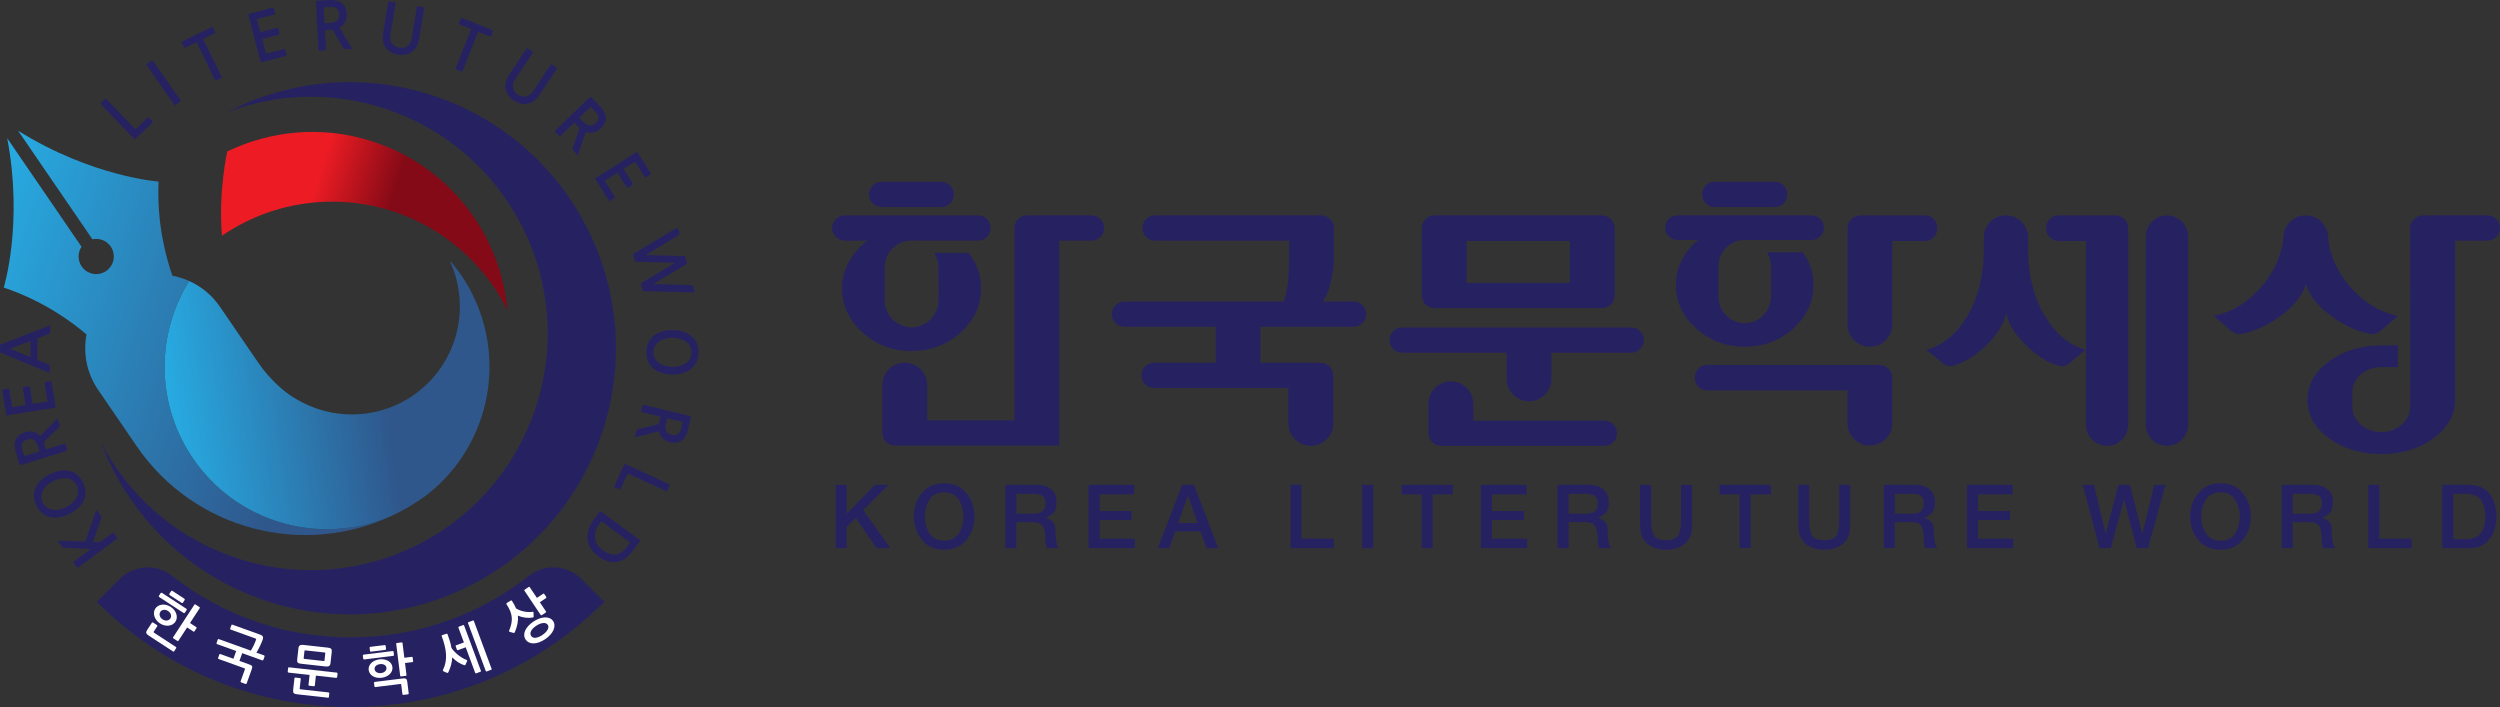 <?xml version="1.0" encoding="utf-8"?>
<!-- Generator: Adobe Illustrator 16.0.0, SVG Export Plug-In . SVG Version: 6.00 Build 0)  -->
<!DOCTYPE svg PUBLIC "-//W3C//DTD SVG 1.1//EN" "http://www.w3.org/Graphics/SVG/1.1/DTD/svg11.dtd">
<svg version="1.1" id="Layer_1" xmlns="http://www.w3.org/2000/svg" xmlns:xlink="http://www.w3.org/1999/xlink" x="0px" y="0px"
	 width="341.441px" height="96.555px" viewBox="0 0 341.441 96.555" enable-background="new 0 0 341.441 96.555"
	 xml:space="preserve">
<rect x="0" y="0" width="341.441" height="96.555" fill="#333333" stroke="none"/>
<g>
	<g>
		<g>
			<path fill="#262262" d="M80.946,32.729C72.754,14.411,51.26,6.2,32.938,14.394c-0.636,0.284-1.259,0.586-1.868,0.903
				c15.881-6.004,33.887,1.345,40.911,17.047C79.27,48.64,71.966,67.76,55.668,75.048C39.964,82.07,21.649,75.543,13.811,60.48
				c0.245,0.646,0.504,1.284,0.791,1.923c8.194,18.32,29.691,26.527,48.009,18.336C80.932,72.544,89.142,51.051,80.946,32.729z"/>
			
				<linearGradient id="SVGID_1_" gradientUnits="userSpaceOnUse" x1="-404.779" y1="-75.82" x2="-393.964" y2="-75.82" gradientTransform="matrix(0.954 0.3 -0.3 0.954 406.107 220.093)">
				<stop  offset="0" style="stop-color:#ED1C24"/>
				<stop  offset="1" style="stop-color:#830A16"/>
			</linearGradient>
			<path fill="url(#SVGID_1_)" d="M69.285,42.297c0.004,0.009,0.01,0.018,0.014,0.026c-0.97-10.416-8.032-19.741-18.64-23.075
				c-6.752-2.123-13.707-1.408-19.621,1.438c0,0-1.237,5.512-0.721,11.504c3.799-2.586,8.297-4.248,13.212-4.584
				c11.082-0.757,21.045,5.345,25.747,14.676c0.001-0.013,0.004-0.024,0.005-0.036C69.284,42.262,69.283,42.28,69.285,42.297z"/>
			<linearGradient id="SVGID_2_" gradientUnits="userSpaceOnUse" x1="41.981" y1="-9.147" x2="56.358" y2="17.931">
				<stop  offset="0" style="stop-color:#27AAE1"/>
				<stop  offset="1" style="stop-color:#2F578C"/>
			</linearGradient>
			<path fill="url(#SVGID_2_)" d="M69.282,42.246c-0.001,0.012-0.004,0.023-0.005,0.036c0.002,0.005,0.006,0.01,0.009,0.016
				C69.283,42.28,69.284,42.262,69.282,42.246z"/>
			
				<linearGradient id="SVGID_3_" gradientUnits="userSpaceOnUse" x1="-403.147" y1="-68.662" x2="-392.917" y2="-68.662" gradientTransform="matrix(0.954 0.3 -0.3 0.954 406.107 220.093)">
				<stop  offset="0" style="stop-color:#ED1C24"/>
				<stop  offset="1" style="stop-color:#830A16"/>
			</linearGradient>
			<path fill="url(#SVGID_3_)" d="M69.282,42.246c-0.001,0.012-0.004,0.023-0.005,0.036c0.002,0.005,0.006,0.01,0.009,0.016
				C69.283,42.28,69.284,42.262,69.282,42.246z"/>
		</g>
		<path fill="none" d="M39.148,54.513c-0.021-0.016-0.044-0.028-0.066-0.045C39.104,54.484,39.126,54.499,39.148,54.513z"/>
		<g>
			
				<linearGradient id="SVGID_4_" gradientUnits="userSpaceOnUse" x1="155.164" y1="119.824" x2="199.849" y2="141.174" gradientTransform="matrix(0.993 -0.119 0.119 0.993 -172.663 -63.189)">
				<stop  offset="0" style="stop-color:#27AAE1"/>
				<stop  offset="1" style="stop-color:#2F578C"/>
			</linearGradient>
			<path fill="url(#SVGID_4_)" d="M26.06,62.167c-4.834-7.449-4.625-16.715-0.232-23.791c-0.733-0.327-1.497-0.576-2.282-0.722
				c-0.865-2.456-2.152-7.144-1.886-12.856c0,0-9.106-0.646-19.184-6.94l10.149,14.825c0.925-0.204,1.928,0.155,2.497,0.988
				c0.75,1.097,0.47,2.592-0.626,3.343c-1.096,0.75-2.593,0.471-3.341-0.626c-0.572-0.833-0.545-1.896-0.019-2.687L0.986,18.877
				C3.21,30.55,0.514,39.274,0.514,39.274c5.422,1.819,9.328,4.709,11.302,6.406c-0.479,2.541,0.012,5.265,1.584,7.563l5.266,7.69
				c7.883,11.515,22.869,15.267,35.07,9.405C43.925,74.747,32.097,71.47,26.06,62.167z"/>
			
				<linearGradient id="SVGID_5_" gradientUnits="userSpaceOnUse" x1="551.382" y1="486.491" x2="577.8" y2="499.113" gradientTransform="matrix(0.898 -0.441 0.441 0.898 -686.873 -123.143)">
				<stop  offset="0" style="stop-color:#27AAE1"/>
				<stop  offset="1" style="stop-color:#2F578C"/>
			</linearGradient>
			<path fill="url(#SVGID_5_)" d="M50.503,71.439c1.076-0.336,2.141-0.758,3.184-1.27c0.607-0.298,1.191-0.624,1.758-0.969
				c-0.341,0.195-0.677,0.381-1.004,0.552C53.153,70.424,51.837,70.985,50.503,71.439z"/>
			
				<linearGradient id="SVGID_6_" gradientUnits="userSpaceOnUse" x1="661.468" y1="621.299" x2="687.887" y2="633.922" gradientTransform="matrix(0.839 -0.544 0.544 0.839 -869.372 -104.111)">
				<stop  offset="0" style="stop-color:#27AAE1"/>
				<stop  offset="1" style="stop-color:#2F578C"/>
			</linearGradient>
			<path fill="url(#SVGID_6_)" d="M63.278,38.013c-0.504-0.775-1.052-1.504-1.632-2.195c-0.063-0.042-0.12-0.09-0.183-0.131
				c2.378,5.181,1.628,11.499-2.421,16.014c-4.736,5.28-12.415,6.344-18.326,2.945c-0.022-0.013-0.046-0.023-0.068-0.036
				c-0.033-0.019-0.065-0.041-0.099-0.061c-0.692-0.389-1.347-0.836-1.948-1.346c-0.175-0.148-0.352-0.295-0.518-0.453
				c-1.028-0.939-1.977-1.995-2.797-3.194l-5.238-7.652l-0.025-0.037c-1.088-1.589-2.556-2.758-4.195-3.49
				c-4.393,7.076-4.602,16.342,0.232,23.791c6.037,9.303,17.865,12.579,27.676,8.172c1.27-0.61,2.51-1.324,3.708-2.145
				c0.304-0.208,0.616-0.433,0.932-0.666C67.313,60.52,69.579,47.723,63.278,38.013z"/>
		</g>
		<path fill="#262262" d="M47.873,96.555c-13.093,0-25.402-5.099-34.66-14.356l3.104-3.104c1.924-1.924,5.004-2.175,7.14-0.489
			c6.935,5.472,15.447,8.44,24.416,8.44s17.481-2.969,24.416-8.44c2.136-1.686,5.216-1.435,7.14,0.489l3.104,3.104
			C73.275,91.457,60.966,96.555,47.873,96.555z"/>
		<g>
			<path fill="#262262" d="M13.806,70.467c0.081,0.109,0.082,0.143,0.045,0.26l-1.16,3.289l0.952,0.039l1.74-1.286
				c0.058-0.043,0.108-0.036,0.151,0.022l0.479,0.647c0.043,0.059,0.036,0.109-0.023,0.153l-5.314,3.928
				c-0.059,0.044-0.109,0.036-0.152-0.021l-0.479-0.648c-0.043-0.059-0.036-0.109,0.022-0.152l2.315-1.711L8.7,74.816
				c-0.078,0.002-0.126-0.019-0.153-0.055l-0.587-0.794c-0.081-0.109-0.059-0.126,0.064-0.126l3.619,0.127l1.481-4.224
				c0.034-0.093,0.079-0.093,0.138-0.013L13.806,70.467z"/>
			<path fill="#262262" d="M9.398,64.298c0.858,0.173,1.5,0.722,1.929,1.569c0.959,1.896-0.093,3.444-1.813,4.314
				c-1.688,0.854-3.599,0.765-4.542-1.101c-0.923-1.825,0.125-3.48,1.809-4.302C7.73,64.31,8.596,64.136,9.398,64.298z
				 M5.836,68.644c0.632,1.252,2.097,1.16,3.204,0.602c1.106-0.56,2.056-1.689,1.423-2.941c-0.633-1.252-2.102-1.147-3.208-0.588
				C6.181,66.259,5.198,67.384,5.836,68.644z"/>
			<path fill="#262262" d="M8.15,58.028c0.04,0.131,0.04,0.158-0.02,0.244l-2.151,2.116l0.305,0.987l2.535-0.786
				c0.078-0.023,0.124,0,0.147,0.078l0.239,0.77c0.021,0.07-0.003,0.115-0.08,0.14L2.818,63.53c-0.061,0.02-0.117-0.012-0.136-0.071
				L2.141,61.71c-0.397-1.28-0.041-2.272,1.275-2.68c0.839-0.261,1.548-0.054,2.052,0.502l2.304-2.297
				c0.064-0.068,0.119-0.047,0.153,0.065L8.15,58.028z M3.317,62.294l2.067-0.641l-0.22-0.71c-0.235-0.761-0.688-1.151-1.45-0.916
				c-0.658,0.204-0.886,0.692-0.704,1.279L3.317,62.294z"/>
			<path fill="#262262" d="M7.57,55.424c0.039,0.242,0.04,0.251-0.219,0.292l-6.252,0.986c-0.242,0.038-0.243,0.028-0.278-0.194
				l-0.5-3.175c-0.021-0.135,0.015-0.141,0.122-0.157l0.663-0.104c0.116-0.019,0.156,0.003,0.173,0.11l0.382,2.424l1.824-0.288
				L3.12,53.01c-0.014-0.089,0.023-0.141,0.122-0.156l0.671-0.105c0.098-0.016,0.159,0.02,0.173,0.109l0.364,2.308l2.04-0.321
				l-0.399-2.531c-0.012-0.08,0.034-0.134,0.132-0.149l0.671-0.105c0.098-0.016,0.15,0.021,0.163,0.103L7.57,55.424z"/>
			<path fill="#262262" d="M6.857,45.413c-0.001,0.082-0.01,0.109-0.093,0.145l-1.637,0.636l-0.03,2.953l1.624,0.668
				c0.082,0.028,0.09,0.056,0.09,0.138l-0.009,0.833c-0.001,0.108-0.046,0.145-0.128,0.107L0.098,48.18
				C-0.001,48.143-0.001,48.152,0,48.035l0.008-0.843c0.001-0.108,0.001-0.108,0.102-0.144l6.629-2.579
				c0.082-0.025,0.127,0.011,0.126,0.11L6.857,45.413z M4.15,48.764l0.022-2.2l-2.8,1.067L4.15,48.764z"/>
			<path fill="#262262" d="M18.486,18.991c-0.046,0.044-0.11,0.042-0.154-0.003l-4.57-4.774c-0.044-0.046-0.042-0.109,0.003-0.153
				l0.588-0.563c0.046-0.044,0.109-0.043,0.154,0.004l3.988,4.165l1.694-1.622c0.053-0.049,0.104-0.049,0.16,0.011l0.5,0.522
				c0.043,0.046,0.042,0.11-0.003,0.154L18.486,18.991z"/>
			<path fill="#262262" d="M24.639,13.857l-0.674,0.473c-0.067,0.048-0.118,0.039-0.164-0.028L20.019,8.9
				c-0.047-0.065-0.038-0.116,0.029-0.163l0.675-0.473c0.067-0.047,0.118-0.038,0.164,0.029l3.781,5.4
				C24.714,13.76,24.705,13.811,24.639,13.857z"/>
			<path fill="#262262" d="M27.763,5.317l2.522,5.186c0.032,0.064,0.015,0.113-0.05,0.145L29.51,11
				c-0.064,0.031-0.113,0.015-0.145-0.051l-2.522-5.186l-1.579,0.769c-0.058,0.028-0.118,0.007-0.149-0.059l-0.317-0.651
				c-0.027-0.056-0.006-0.117,0.05-0.145l4.087-1.988c0.057-0.027,0.117-0.007,0.145,0.051l0.317,0.65
				c0.035,0.074,0.019,0.122-0.047,0.154L27.763,5.317z"/>
			<path fill="#262262" d="M35.863,8.47c-0.237,0.063-0.246,0.065-0.312-0.189L33.95,2.158c-0.062-0.237-0.053-0.239,0.166-0.296
				l3.109-0.813c0.131-0.035,0.141,0,0.168,0.105l0.17,0.648c0.029,0.113,0.013,0.155-0.093,0.183l-2.374,0.621l0.467,1.787
				l2.26-0.592c0.087-0.022,0.143,0.01,0.168,0.106l0.171,0.656c0.025,0.097-0.004,0.161-0.092,0.184l-2.26,0.592l0.522,1.997
				l2.479-0.648c0.078-0.021,0.136,0.021,0.161,0.117l0.172,0.656c0.025,0.097-0.007,0.151-0.086,0.173L35.863,8.47z"/>
			<path fill="#262262" d="M47.168,6.734c-0.135,0.007-0.163-0.001-0.23-0.079L45.414,4.05l-1.032,0.054l0.14,2.65
				c0.004,0.082-0.03,0.12-0.112,0.124l-0.805,0.043c-0.073,0.003-0.11-0.031-0.115-0.112l-0.346-6.594
				c-0.003-0.063,0.04-0.11,0.103-0.113l1.826-0.097c1.339-0.07,2.213,0.519,2.286,1.894c0.046,0.877-0.329,1.514-0.99,1.865
				l1.662,2.797c0.05,0.079,0.016,0.126-0.102,0.133L47.168,6.734z M44.219,1.003l0.114,2.161l0.742-0.039
				c0.795-0.042,1.285-0.386,1.243-1.181c-0.036-0.688-0.452-1.028-1.067-0.996L44.219,1.003z"/>
			<path fill="#262262" d="M56.061,7.221c-0.495,0.275-1.068,0.355-1.702,0.25c-0.616-0.102-1.124-0.36-1.522-0.784
				c-0.522-0.555-0.659-1.283-0.511-2.177l0.697-4.206c0.01-0.063,0.067-0.126,0.13-0.115l0.795,0.132
				c0.062,0.01,0.098,0.071,0.087,0.134l-0.699,4.224c-0.154,0.929,0.228,1.671,1.183,1.829c0.973,0.161,1.56-0.393,1.718-1.349
				l0.7-4.224c0.01-0.063,0.064-0.109,0.126-0.099l0.794,0.132c0.063,0.011,0.095,0.089,0.085,0.151l-0.696,4.206
				C57.1,6.209,56.708,6.861,56.061,7.221z"/>
			<path fill="#262262" d="M65.304,4.35l-2.122,5.361c-0.026,0.067-0.073,0.088-0.141,0.061l-0.749-0.297
				c-0.067-0.026-0.088-0.073-0.062-0.141l2.123-5.36l-1.633-0.646c-0.059-0.024-0.084-0.082-0.058-0.149l0.267-0.674
				c0.022-0.059,0.081-0.084,0.141-0.061l4.225,1.673c0.059,0.023,0.084,0.081,0.061,0.141L67.09,4.93
				C67.06,5.006,67.013,5.027,66.946,5L65.304,4.35z"/>
			<path fill="#262262" d="M71.831,14.205c-0.564,0.048-1.12-0.114-1.654-0.472c-0.52-0.346-0.877-0.79-1.065-1.34
				c-0.249-0.72-0.073-1.44,0.428-2.194l2.364-3.548c0.035-0.053,0.112-0.088,0.166-0.053l0.67,0.447
				c0.053,0.034,0.06,0.104,0.025,0.157l-2.374,3.563c-0.522,0.783-0.479,1.617,0.327,2.153c0.821,0.548,1.584,0.284,2.121-0.522
				l2.374-3.563c0.035-0.052,0.103-0.072,0.155-0.037l0.67,0.447c0.052,0.034,0.05,0.119,0.015,0.172l-2.363,3.549
				C73.194,13.709,72.569,14.142,71.831,14.205z"/>
			<path fill="#262262" d="M78.278,20.564c-0.095-0.098-0.106-0.123-0.092-0.226l0.973-2.855l-0.715-0.744l-1.913,1.838
				c-0.059,0.056-0.11,0.055-0.166-0.004l-0.559-0.581c-0.05-0.052-0.049-0.104,0.01-0.159l4.759-4.572
				c0.046-0.044,0.11-0.043,0.154,0.003l1.267,1.319c0.928,0.966,1.054,2.013,0.062,2.965c-0.633,0.608-1.36,0.74-2.059,0.471
				l-1.028,3.085c-0.028,0.089-0.086,0.094-0.167,0.01L78.278,20.564z M80.684,14.587l-1.561,1.499l0.514,0.535
				c0.552,0.575,1.132,0.721,1.706,0.17c0.497-0.478,0.481-1.016,0.055-1.46L80.684,14.587z"/>
			<path fill="#262262" d="M81.38,24.59c-0.13-0.207-0.135-0.215,0.087-0.354l5.355-3.375c0.207-0.131,0.212-0.122,0.332,0.069
				l1.714,2.72c0.073,0.115,0.042,0.134-0.05,0.192L88.252,24.2c-0.1,0.063-0.145,0.059-0.203-0.033l-1.309-2.076l-1.563,0.985
				l1.246,1.976c0.048,0.077,0.034,0.14-0.05,0.192l-0.575,0.362c-0.084,0.053-0.155,0.044-0.203-0.033l-1.246-1.977l-1.748,1.101
				l1.367,2.169c0.043,0.068,0.022,0.136-0.063,0.189l-0.574,0.361c-0.085,0.054-0.147,0.039-0.19-0.029L81.38,24.59z"/>
			<path fill="#262262" d="M87.754,39.652l-0.218-0.833c-0.025-0.096-0.029-0.114,0.06-0.165l4.595-2.755l-5.356-0.153
				c-0.103-0.001-0.105-0.01-0.133-0.114l-0.218-0.832c-0.025-0.098-0.03-0.114,0.059-0.166l5.902-3.52
				c0.072-0.047,0.119-0.05,0.158,0.099l0.19,0.728c0.02,0.08,0.018,0.108-0.054,0.154l-4.55,2.745l5.302,0.128
				c0.085,0.007,0.104,0.039,0.125,0.117l0.216,0.824c0.02,0.078,0.021,0.115-0.051,0.162l-4.561,2.711l5.312,0.163
				c0.086,0.006,0.101,0.029,0.122,0.108l0.19,0.728c0.039,0.148-0.003,0.169-0.089,0.163l-6.869-0.178
				C87.784,39.765,87.78,39.748,87.754,39.652z"/>
			<path fill="#262262" d="M89.274,50.369c-0.683-0.552-1-1.334-0.989-2.285c0.024-2.128,1.674-3.017,3.603-2.994
				c1.893,0.021,3.549,0.981,3.526,3.074c-0.024,2.047-1.72,3.034-3.594,2.985C90.76,51.127,89.912,50.883,89.274,50.369z
				 M94.444,48.153c0.016-1.404-1.327-1.999-2.568-2.013c-1.241-0.015-2.606,0.55-2.621,1.954c-0.016,1.404,1.336,1.99,2.577,2.004
				C93.036,50.113,94.429,49.566,94.444,48.153z"/>
			<path fill="#262262" d="M86.905,58.833c0.032-0.132,0.047-0.156,0.142-0.199l2.932-0.72l0.242-1.004l-2.581-0.621
				c-0.08-0.02-0.106-0.063-0.088-0.143l0.189-0.784c0.018-0.07,0.061-0.097,0.141-0.077l6.421,1.546
				c0.061,0.015,0.095,0.069,0.08,0.131l-0.428,1.779c-0.314,1.304-1.128,1.975-2.467,1.651c-0.854-0.206-1.357-0.745-1.507-1.48
				l-3.155,0.796c-0.09,0.025-0.125-0.021-0.098-0.135L86.905,58.833z M93.241,57.637l-2.105-0.507l-0.174,0.722
				c-0.186,0.775,0.003,1.343,0.778,1.529c0.669,0.161,1.115-0.141,1.259-0.74L93.241,57.637z"/>
			<path fill="#262262" d="M85.266,63.431c0.026-0.058,0.086-0.079,0.144-0.053l6.008,2.762c0.058,0.026,0.08,0.087,0.053,0.145
				l-0.34,0.741c-0.026,0.057-0.087,0.079-0.144,0.053l-5.243-2.41l-0.98,2.131c-0.031,0.065-0.078,0.084-0.152,0.049l-0.659-0.303
				c-0.058-0.026-0.08-0.086-0.053-0.145L85.266,63.431z"/>
			<path fill="#262262" d="M80.208,73.465c-0.04-0.829,0.385-1.833,0.977-2.634l0.656-0.889c0.124-0.167,0.15-0.157,0.296-0.051
				l5.135,3.791c0.182,0.134,0.185,0.146,0.05,0.329l-0.915,1.238c-0.699,0.946-1.49,1.454-2.36,1.521
				c-0.767,0.063-1.503-0.175-2.376-0.82C80.766,75.284,80.244,74.392,80.208,73.465z M83.962,75.742
				c0.617-0.028,1.172-0.384,1.683-1.076l0.42-0.567l-3.941-2.909l-0.241,0.328c-0.415,0.56-0.66,1.167-0.626,1.776
				c0.004,0.68,0.339,1.309,1.06,1.841C82.899,75.565,83.443,75.775,83.962,75.742z"/>
		</g>
		<g>
			<g>
				<path fill="#FFFFFF" d="M23.633,88.973l-3.335-2.178c-0.378-0.247-0.408-0.438-0.193-0.766l0.639-0.979
					c0.029-0.044,0.112-0.062,0.157-0.033l0.537,0.351c0.057,0.036,0.068,0.116,0.04,0.16l-0.47,0.721
					c-0.054,0.082-0.034,0.121,0.048,0.175l2.975,1.941c0.044,0.028,0.07,0.1,0.041,0.145l-0.293,0.447
					C23.744,89.009,23.677,89,23.633,88.973z M23.318,82.887c0.764,0.498,1.051,1.396,0.643,2.021
					c-0.412,0.631-1.344,0.735-2.121,0.229c-0.751-0.49-1.038-1.391-0.626-2.021C21.623,82.491,22.561,82.391,23.318,82.887z
					 M25.085,83.724l-3.347-2.185c-0.05-0.033-0.067-0.117-0.03-0.173l0.243-0.373c0.029-0.044,0.118-0.057,0.169-0.024l3.341,2.181
					c0.05,0.033,0.066,0.106,0.033,0.156l-0.247,0.379C25.209,83.743,25.136,83.757,25.085,83.724z M22.951,83.449
					c-0.397-0.261-0.853-0.196-1.055,0.112c-0.209,0.322-0.088,0.771,0.31,1.03c0.404,0.264,0.857,0.19,1.068-0.132
					C23.475,84.15,23.356,83.712,22.951,83.449z M24.811,82.338l-1.648-1.075c-0.032-0.021-0.07-0.1-0.033-0.158l0.244-0.372
					c0.045-0.068,0.128-0.06,0.161-0.039l1.648,1.076c0.057,0.037,0.074,0.121,0.037,0.178l-0.234,0.359
					C24.951,82.358,24.881,82.384,24.811,82.338z M26.407,86.253l-0.852-0.557l-1.188,1.818c-0.037,0.058-0.08,0.065-0.136,0.028
					l-0.563-0.366c-0.057-0.037-0.065-0.079-0.028-0.136l2.911-4.458c0.036-0.058,0.079-0.066,0.135-0.029l0.562,0.367
					c0.057,0.037,0.066,0.078,0.028,0.136l-1.327,2.033l0.853,0.557c0.05,0.033,0.07,0.1,0.041,0.144l-0.293,0.448
					C26.522,86.284,26.458,86.287,26.407,86.253z"/>
				<path fill="#FFFFFF" d="M35.876,87.364c-0.156,0.433-0.488,1.179-0.853,1.771l1.044,0.375c0.05,0.018,0.084,0.103,0.066,0.152
					l-0.166,0.462c-0.018,0.049-0.095,0.086-0.145,0.068l-2.742-0.986l-0.38,1.059l1.385,0.498c0.392,0.141,0.436,0.261,0.285,0.681
					l-0.687,1.91c-0.018,0.05-0.085,0.081-0.135,0.063l-0.618-0.222c-0.057-0.021-0.089-0.089-0.071-0.139l0.587-1.633
					c0.033-0.093,0.013-0.124-0.095-0.162l-3.495-1.257c-0.049-0.017-0.094-0.073-0.075-0.123l0.18-0.505
					c0.021-0.057,0.088-0.064,0.138-0.047l1.783,0.642l0.38-1.059l-2.628-0.944c-0.058-0.021-0.08-0.093-0.061-0.143l0.165-0.462
					c0.028-0.078,0.077-0.101,0.141-0.077l4.39,1.578c0.252-0.432,0.491-0.899,0.695-1.468c0.049-0.135-0.011-0.172-0.145-0.22
					l-3.31-1.189c-0.05-0.019-0.091-0.082-0.074-0.132l0.176-0.489c0.021-0.057,0.087-0.065,0.137-0.048l3.836,1.379
					C35.891,86.807,36.001,87.016,35.876,87.364z"/>
				<path fill="#FFFFFF" d="M45.923,92.583l-2.776-0.309l-0.151,1.357c-0.007,0.068-0.049,0.102-0.116,0.094l-0.653-0.071
					c-0.068-0.009-0.101-0.05-0.093-0.117l0.15-1.358l-2.896-0.32c-0.06-0.008-0.098-0.079-0.092-0.133l0.054-0.487
					c0.007-0.06,0.057-0.107,0.118-0.101l6.535,0.725c0.052,0.006,0.106,0.072,0.1,0.124l-0.054,0.488
					C46.043,92.527,45.976,92.588,45.923,92.583z M44.795,95.291l-4.247-0.471c-0.45-0.05-0.553-0.213-0.51-0.603l0.176-1.584
					c0.005-0.053,0.063-0.099,0.116-0.094l0.646,0.071c0.06,0.007,0.107,0.065,0.101,0.118l-0.143,1.283
					c-0.01,0.098,0.024,0.124,0.122,0.135l3.819,0.423c0.052,0.007,0.108,0.05,0.103,0.104l-0.06,0.54
					C44.911,95.273,44.855,95.297,44.795,95.291z M44.501,91.027l-3.391-0.375c-0.458-0.051-0.563-0.199-0.52-0.589l0.168-1.516
					c0.042-0.384,0.253-0.512,0.637-0.469l3.391,0.376c0.458,0.05,0.563,0.198,0.519,0.596l-0.167,1.516
					C45.094,90.949,44.884,91.069,44.501,91.027z M44.427,89.227c0.009-0.083-0.012-0.101-0.094-0.11l-2.634-0.291
					c-0.089-0.011-0.105-0.005-0.115,0.078l-0.108,0.976c-0.01,0.09,0.005,0.1,0.095,0.109l2.633,0.292
					c0.09,0.01,0.106,0.003,0.116-0.086L44.427,89.227z"/>
				<path fill="#FFFFFF" d="M53.71,89.575l-3.968,0.491c-0.061,0.008-0.127-0.044-0.135-0.104l-0.052-0.419
					c-0.006-0.053,0.053-0.128,0.112-0.136l3.96-0.49c0.061-0.008,0.12,0.045,0.127,0.105l0.053,0.427
					C53.815,89.509,53.77,89.568,53.71,89.575z M51.815,90.052c0.906-0.112,1.688,0.315,1.779,1.049
					c0.092,0.741-0.562,1.354-1.475,1.468c-0.891,0.111-1.674-0.324-1.767-1.065C50.263,90.77,50.917,90.165,51.815,90.052z
					 M52.613,88.76l-1.954,0.242c-0.038,0.005-0.117-0.023-0.127-0.105l-0.053-0.427c-0.008-0.067,0.061-0.121,0.099-0.126
					l1.954-0.242c0.067-0.009,0.134,0.044,0.142,0.104l0.051,0.412C52.732,88.677,52.696,88.75,52.613,88.76z M55.722,94.829
					l-0.636,0.078c-0.061,0.009-0.119-0.037-0.125-0.091l-0.16-1.287c-0.013-0.112-0.061-0.121-0.158-0.109l-3.384,0.419
					c-0.053,0.008-0.11-0.024-0.117-0.076l-0.063-0.517c-0.008-0.061,0.04-0.104,0.092-0.11l3.885-0.482
					c0.382-0.047,0.52,0.081,0.567,0.463l0.198,1.595C55.828,94.762,55.782,94.821,55.722,94.829z M51.896,90.705
					c-0.472,0.059-0.778,0.347-0.734,0.699c0.044,0.352,0.421,0.578,0.886,0.521c0.472-0.058,0.775-0.369,0.731-0.722
					C52.735,90.851,52.375,90.644,51.896,90.705z M56.324,90.428l-1.01,0.125l0.202,1.633c0.008,0.067-0.018,0.108-0.085,0.116
					l-0.666,0.083c-0.068,0.009-0.102-0.025-0.112-0.1l-0.541-4.356c-0.008-0.068,0.019-0.102,0.086-0.11l0.666-0.082
					c0.067-0.009,0.101,0.018,0.109,0.085l0.25,2.015l1.011-0.126c0.06-0.009,0.117,0.023,0.123,0.075l0.066,0.532
					C56.431,90.37,56.383,90.421,56.324,90.428z"/>
				<path fill="#FFFFFF" d="M61.242,91.798c-0.049,0.106-0.12,0.133-0.226,0.085l-0.434-0.193c-0.095-0.038-0.121-0.109-0.072-0.216
					c0.657-1.329,0.484-2.795-0.179-4.586c-0.026-0.07-0.011-0.115,0.052-0.14l0.596-0.196c0.049-0.018,0.124,0.011,0.146,0.067
					c0.262,0.707,0.444,1.308,0.535,1.878c0.487,0.728,1.432,1.408,2.043,1.624c0.094,0.038,0.122,0.092,0.089,0.177L63.59,90.75
					c-0.035,0.103-0.106,0.127-0.21,0.087c-0.491-0.132-1.177-0.57-1.618-1.066C61.736,90.481,61.558,91.11,61.242,91.798z
					 M65.624,91.743l-0.58,0.216c-0.07,0.025-0.119,0.004-0.143-0.06l-1.296-3.495l-1.061,0.393
					c-0.05,0.019-0.114-0.005-0.136-0.062l-0.178-0.48c-0.018-0.051,0.019-0.104,0.068-0.122l1.061-0.394l-0.75-2.023
					c-0.023-0.064,0.001-0.105,0.071-0.131l0.581-0.216c0.063-0.024,0.102-0.006,0.125,0.058l2.293,6.183
					C65.703,91.673,65.687,91.719,65.624,91.743z M67.085,91.475l-0.615,0.228c-0.063,0.023-0.103,0.006-0.125-0.059L63.917,85.1
					c-0.023-0.063,0.001-0.104,0.065-0.128l0.608-0.226c0.063-0.023,0.103-0.006,0.126,0.058l2.427,6.545
					C67.167,91.413,67.15,91.452,67.085,91.475z"/>
				<path fill="#FFFFFF" d="M70.327,86.315c-0.061,0.141-0.131,0.143-0.22,0.12l-0.454-0.123c-0.145-0.039-0.147-0.11-0.105-0.211
					c0.516-1.264,0.532-2.229-0.367-3.57c-0.038-0.057-0.021-0.14,0.023-0.169l0.568-0.345c0.057-0.037,0.103-0.024,0.145,0.039
					c0.248,0.371,0.43,0.711,0.557,1.034c0.683,0.451,1.682,0.572,2.257,0.469c0.09-0.016,0.136,0.026,0.139,0.125l0.011,0.492
					c0.009,0.094-0.035,0.15-0.135,0.164c-0.659,0.114-1.39,0.013-2.017-0.257C70.805,84.804,70.653,85.515,70.327,86.315z
					 M75.543,84.827c0.475,0.708,0.004,1.741-1.081,2.469c-1.134,0.76-2.197,0.764-2.674,0.049
					c-0.471-0.702-0.069-1.689,1.065-2.451C73.939,84.167,75.064,84.112,75.543,84.827z M74.582,81.683l-0.853,0.571l0.84,1.254
					c0.03,0.044,0.021,0.113-0.022,0.143l-0.559,0.374c-0.043,0.028-0.11,0.011-0.145-0.04l-2.218-3.311
					c-0.038-0.057-0.029-0.098,0.027-0.136l0.558-0.373c0.057-0.038,0.099-0.03,0.136,0.026l0.983,1.467l0.853-0.571
					c0.044-0.029,0.109-0.027,0.138,0.017l0.295,0.438C74.644,81.586,74.625,81.654,74.582,81.683z M74.816,85.341
					c-0.277-0.413-0.966-0.288-1.58,0.124c-0.67,0.449-0.971,0.977-0.689,1.396c0.264,0.396,0.882,0.3,1.534-0.138
					C74.695,86.312,75.081,85.736,74.816,85.341z"/>
			</g>
		</g>
	</g>
	<g>
		<path fill="#262262" d="M114.126,66.214h1.516v3.941l3.857-3.941h1.868l-3.457,3.457l3.7,5.203h-1.892l-2.838-4.136l-1.237,1.224
			v2.912h-1.516V66.214z"/>
		<path fill="#262262" d="M128.949,66.008c1.302,0,2.318,0.446,3.05,1.34s1.098,1.959,1.098,3.196s-0.366,2.303-1.098,3.195
			c-0.732,0.894-1.749,1.34-3.05,1.34c-1.294,0-2.309-0.446-3.045-1.34c-0.735-0.893-1.103-1.958-1.103-3.195
			s0.368-2.303,1.103-3.196C126.64,66.455,127.655,66.008,128.949,66.008z M128.949,67.245c-0.93,0-1.601,0.342-2.014,1.025
			c-0.412,0.684-0.618,1.441-0.618,2.274c0,0.832,0.206,1.591,0.618,2.273c0.413,0.684,1.083,1.025,2.014,1.025
			c0.93,0,1.601-0.342,2.014-1.025c0.412-0.683,0.618-1.441,0.618-2.273c0-0.833-0.206-1.591-0.618-2.274
			C130.55,67.586,129.878,67.245,128.949,67.245z"/>
		<path fill="#262262" d="M137.305,66.214h4.137c0.945,0,1.659,0.206,2.141,0.618c0.48,0.412,0.721,0.987,0.721,1.723
			c0,0.833-0.204,1.393-0.612,1.68c-0.409,0.287-0.682,0.455-0.819,0.504v0.023c0.259,0.032,0.538,0.175,0.837,0.425
			c0.299,0.251,0.449,0.72,0.449,1.406c0,0.503,0.038,0.963,0.115,1.383c0.077,0.421,0.196,0.72,0.357,0.898h-1.625
			c-0.114-0.187-0.181-0.393-0.201-0.619c-0.02-0.226-0.03-0.444-0.03-0.655c0-0.792-0.113-1.372-0.34-1.74
			s-0.687-0.552-1.382-0.552h-2.232v3.566h-1.516V66.214z M138.821,70.156h2.487c0.477,0,0.843-0.117,1.098-0.353
			c0.254-0.233,0.382-0.577,0.382-1.029c0-0.551-0.152-0.908-0.455-1.074c-0.303-0.165-0.653-0.249-1.049-0.249h-2.462V70.156z"/>
		<path fill="#262262" d="M148.67,66.214h6.234v1.31h-4.719v2.269h4.367v1.236h-4.367v2.535h4.804v1.311h-6.319V66.214z"/>
		<path fill="#262262" d="M161.454,66.214h1.613l3.335,8.66h-1.625l-0.812-2.293h-3.457l-0.813,2.293h-1.564L161.454,66.214z
			 M160.92,71.429h2.644l-1.298-3.723h-0.012h-0.024L160.92,71.429z"/>
		<path fill="#262262" d="M176.251,66.214h1.516v7.35h4.403v1.311h-5.919V66.214z"/>
		<path fill="#262262" d="M323.451,66.214h1.516v7.35h4.403v1.311h-5.919V66.214z"/>
		<path fill="#262262" d="M186.04,66.214h1.517v8.66h-1.517V66.214z"/>
		<path fill="#262262" d="M191.414,66.214h7.011v1.31h-2.754v7.351h-1.516v-7.351h-2.741V66.214z"/>
		<path fill="#262262" d="M202.256,66.214h6.234v1.31h-4.719v2.269h4.367v1.236h-4.367v2.535h4.804v1.311h-6.319V66.214z"/>
		<path fill="#262262" d="M212.724,66.214h4.136c0.946,0,1.66,0.206,2.141,0.618c0.481,0.412,0.722,0.987,0.722,1.723
			c0,0.833-0.204,1.393-0.611,1.68c-0.41,0.287-0.682,0.455-0.82,0.504v0.023c0.259,0.032,0.539,0.175,0.838,0.425
			c0.299,0.251,0.448,0.72,0.448,1.406c0,0.503,0.039,0.963,0.115,1.383c0.077,0.421,0.196,0.72,0.358,0.898h-1.626
			c-0.113-0.187-0.18-0.393-0.2-0.619c-0.021-0.226-0.029-0.444-0.029-0.655c0-0.792-0.113-1.372-0.341-1.74
			c-0.226-0.368-0.687-0.552-1.382-0.552h-2.232v3.566h-1.516V66.214z M214.24,70.156h2.486c0.478,0,0.843-0.117,1.099-0.353
			c0.254-0.233,0.382-0.577,0.382-1.029c0-0.551-0.152-0.908-0.455-1.074c-0.303-0.165-0.653-0.249-1.049-0.249h-2.463V70.156z"/>
		<path fill="#262262" d="M223.992,66.214h1.518v5.046c0,0.582,0.094,1.146,0.285,1.691c0.189,0.546,0.773,0.819,1.752,0.819
			c0.986,0,1.572-0.273,1.759-0.819c0.186-0.546,0.279-1.109,0.279-1.691v-5.046h1.516v5.543c0,1.107-0.325,1.938-0.977,2.492
			c-0.65,0.554-1.511,0.83-2.577,0.83c-1.067,0-1.928-0.276-2.578-0.83s-0.977-1.385-0.977-2.492V66.214z"/>
		<path fill="#262262" d="M234.847,66.214h7.011v1.31h-2.754v7.351h-1.516v-7.351h-2.741V66.214z"/>
		<path fill="#262262" d="M245.593,66.214h1.517v5.046c0,0.582,0.094,1.146,0.285,1.691c0.189,0.546,0.773,0.819,1.752,0.819
			c0.986,0,1.572-0.273,1.759-0.819c0.186-0.546,0.279-1.109,0.279-1.691v-5.046h1.516v5.543c0,1.107-0.325,1.938-0.977,2.492
			c-0.65,0.554-1.51,0.83-2.577,0.83s-1.927-0.276-2.578-0.83c-0.65-0.554-0.976-1.385-0.976-2.492V66.214z"/>
		<path fill="#262262" d="M257.274,66.214h4.136c0.947,0,1.66,0.206,2.141,0.618c0.481,0.412,0.723,0.987,0.723,1.723
			c0,0.833-0.205,1.393-0.613,1.68c-0.409,0.287-0.682,0.455-0.819,0.504v0.023c0.259,0.032,0.539,0.175,0.838,0.425
			c0.299,0.251,0.448,0.72,0.448,1.406c0,0.503,0.039,0.963,0.115,1.383c0.077,0.421,0.196,0.72,0.358,0.898h-1.626
			c-0.113-0.187-0.18-0.393-0.2-0.619c-0.021-0.226-0.029-0.444-0.029-0.655c0-0.792-0.114-1.372-0.341-1.74
			c-0.226-0.368-0.687-0.552-1.382-0.552h-2.232v3.566h-1.516V66.214z M258.79,70.156h2.486c0.478,0,0.843-0.117,1.099-0.353
			c0.254-0.233,0.382-0.577,0.382-1.029c0-0.551-0.152-0.908-0.455-1.074c-0.304-0.165-0.653-0.249-1.05-0.249h-2.462V70.156z"/>
		<path fill="#262262" d="M268.639,66.214h6.234v1.31h-4.719v2.269h4.367v1.236h-4.367v2.535h4.804v1.311h-6.319V66.214z"/>
		<path fill="#262262" d="M284.456,66.214h1.54l1.564,6.622h0.024l1.746-6.622h1.553l1.698,6.622h0.024l1.613-6.622h1.54
			l-2.389,8.66h-1.542l-1.733-6.622h-0.024l-1.771,6.622h-1.564L284.456,66.214z"/>
		<path fill="#262262" d="M303.267,66.008c1.302,0,2.318,0.446,3.051,1.34c0.731,0.894,1.097,1.959,1.097,3.196
			s-0.365,2.303-1.097,3.195c-0.732,0.894-1.749,1.34-3.051,1.34c-1.294,0-2.309-0.446-3.045-1.34
			c-0.735-0.893-1.104-1.958-1.104-3.195s0.368-2.303,1.104-3.196C300.958,66.455,301.973,66.008,303.267,66.008z M303.267,67.245
			c-0.93,0-1.602,0.342-2.014,1.025s-0.619,1.441-0.619,2.274c0,0.832,0.207,1.591,0.619,2.273c0.412,0.684,1.084,1.025,2.014,1.025
			s1.601-0.342,2.014-1.025c0.412-0.683,0.618-1.441,0.618-2.273c0-0.833-0.206-1.591-0.618-2.274
			C304.868,67.586,304.197,67.245,303.267,67.245z"/>
		<path fill="#262262" d="M311.625,66.214h4.137c0.945,0,1.659,0.206,2.141,0.618c0.48,0.412,0.722,0.987,0.722,1.723
			c0,0.833-0.205,1.393-0.612,1.68c-0.409,0.287-0.682,0.455-0.819,0.504v0.023c0.258,0.032,0.538,0.175,0.837,0.425
			c0.299,0.251,0.448,0.72,0.448,1.406c0,0.503,0.039,0.963,0.115,1.383c0.078,0.421,0.196,0.72,0.358,0.898h-1.626
			c-0.113-0.187-0.18-0.393-0.2-0.619c-0.021-0.226-0.029-0.444-0.029-0.655c0-0.792-0.113-1.372-0.341-1.74
			c-0.226-0.368-0.687-0.552-1.382-0.552h-2.232v3.566h-1.516V66.214z M313.14,70.156h2.487c0.477,0,0.843-0.117,1.098-0.353
			c0.254-0.233,0.382-0.577,0.382-1.029c0-0.551-0.152-0.908-0.455-1.074c-0.303-0.165-0.652-0.249-1.049-0.249h-2.463V70.156z"/>
		<path fill="#262262" d="M333.548,66.214h3.59c1.335,0,2.305,0.423,2.912,1.267c0.605,0.846,0.909,1.867,0.909,3.063
			c0,1.197-0.304,2.218-0.909,3.063c-0.607,0.845-1.577,1.268-2.912,1.268h-3.59V66.214z M335.064,73.637h1.492
			c1.188,0,1.967-0.3,2.335-0.897c0.368-0.599,0.552-1.33,0.552-2.195c0-0.866-0.184-1.598-0.552-2.196
			c-0.368-0.598-1.146-0.897-2.335-0.897h-1.492V73.637z"/>
	</g>
	<g>
		<path fill="#262262" d="M138.537,31.159v26.239h-11.901V52.6c0-1.692-1.371-3.063-3.063-3.063h-0.004
			c-1.692,0-3.064,1.371-3.064,3.063v6.523c0,0.953,0.773,1.727,1.727,1.727h22.438V32.865h4.407c0.953,0,1.726-0.772,1.726-1.726
			l0,0c0-0.953-0.773-1.726-1.726-1.726h-8.794C139.317,29.414,138.537,30.195,138.537,31.159z"/>
		<path fill="#262262" d="M131.201,45.424c1.862-1.68,2.793-3.701,2.793-6.063c0-1.302-0.311-2.521-0.931-3.656
			c-0.229-0.419-0.498-0.804-0.787-1.171h-4.706c0.375,0.575,0.598,1.258,0.598,1.992v2.657c0.001,0.061,0.012,0.116,0.012,0.178
			c0,0.061-0.01,0.116-0.012,0.177v1.48c0,1.774-1.275,3.263-2.953,3.6c-0.231,0.067-0.469,0.104-0.715,0.104
			c-0.235,0-0.464-0.034-0.688-0.101c-1.694-0.323-2.987-1.816-2.987-3.603v-1.614c0-0.016-0.003-0.028-0.003-0.043
			c0-0.016,0.003-0.028,0.003-0.044v-2.791c0-2.003,1.626-3.641,3.623-3.667v-0.005h0.044c0.001,0,0.002,0,0.004,0
			c0,0,0.001,0,0.002,0c0.001,0,0.001,0,0.002,0c0.001,0,0.002,0,0.003,0l9.082,0.009c0.953,0.001,1.726-0.771,1.726-1.725l0,0
			c0-0.952-0.772-1.725-1.725-1.725h-6.042h-6.133h-6.042c-0.953,0-1.725,0.772-1.725,1.725v0.002c0,0.952,0.772,1.725,1.725,1.725
			h3.09c-1.029,0.757-1.861,1.703-2.498,2.839c-0.613,1.093-0.946,2.346-0.954,3.599c-0.016,2.388,0.922,4.428,2.815,6.122
			c1.877,1.681,4.104,2.521,6.677,2.521C127.104,47.946,129.338,47.105,131.201,45.424z"/>
		<path fill="#262262" d="M181.756,38.543c0.288-1.212,0.432-2.332,0.432-3.361v-4.023c0-0.964-0.781-1.745-1.745-1.745h-22.692
			c-0.954,0-1.726,0.772-1.726,1.727l0,0c0,0.953,0.772,1.726,1.726,1.726h18.305v2.452c0,1.06-0.045,2.104-0.137,3.135
			c-0.091,1.029-0.288,1.938-0.59,2.725h-21.758c-0.954,0-1.727,0.772-1.727,1.726l0,0c0,0.953,0.773,1.727,1.727,1.727h12.446
			v4.907h-8.404c-0.953,0-1.726,0.772-1.726,1.726l0,0c0,0.953,0.772,1.727,1.726,1.727h18.352v4.843
			c0,1.692,1.371,3.063,3.063,3.063h0.005c1.691,0,3.063-1.371,3.063-3.063v-6.569c0-0.953-0.773-1.726-1.727-1.726h-8.221v-4.907
			h12.718c0.953,0,1.726-0.773,1.726-1.727l0,0c0-0.953-0.772-1.726-1.726-1.726h-4.179
			C181.113,40.632,181.468,39.754,181.756,38.543z"/>
		<path fill="#262262" d="M191.5,48.173h14.263v3.568c0,1.691,1.371,3.063,3.063,3.063h0.005c1.692,0,3.063-1.372,3.063-3.063
			v-3.568h10.901c0.953,0,1.727-0.773,1.727-1.727l0,0c0-0.953-0.773-1.726-1.727-1.726H191.5c-0.953,0-1.726,0.772-1.726,1.726l0,0
			C189.775,47.4,190.547,48.173,191.5,48.173z"/>
		<path fill="#262262" d="M198.158,52.081h-0.005c-1.692,0-3.063,1.371-3.063,3.063v4.007c0,0.963,0.781,1.744,1.744,1.744h22.284
			c0.953,0,1.726-0.772,1.726-1.726v-0.001c0-0.953-0.772-1.726-1.726-1.726h-17.896v-2.299
			C201.221,53.452,199.85,52.081,198.158,52.081z"/>
		<path fill="#262262" d="M262.927,29.414h-8.86c-0.964,0-1.745,0.781-1.745,1.745v13.134c0,1.691,1.372,3.063,3.063,3.063h0.005
			c1.692,0,3.063-1.372,3.063-3.063V32.912h4.474c0.916,0,1.659-0.743,1.659-1.66v-0.179
			C264.586,30.157,263.843,29.414,262.927,29.414z"/>
		<path fill="#262262" d="M233.132,53.306h19.189v4.48c0,1.691,1.372,3.063,3.063,3.063h0.005c1.692,0,3.063-1.372,3.063-3.063
			v-6.188c0-0.964-0.781-1.745-1.744-1.745h-23.577c-0.917,0-1.66,0.743-1.66,1.659v0.134
			C231.472,52.563,232.215,53.306,233.132,53.306z"/>
		<path fill="#262262" d="M238.287,47.356c2.604,0,4.822-0.832,6.654-2.498s2.748-3.649,2.748-5.95c0-1.211-0.272-2.346-0.817-3.407
			c-0.19-0.369-0.416-0.713-0.657-1.046h-4.903c0.352,0.555,0.563,1.207,0.563,1.909v4.054c0,1.634-1.035,3.16-2.613,3.584
			c-2.388,0.64-4.563-1.167-4.563-3.458v-4.18c0-1.974,1.615-3.589,3.589-3.589h9.15c0.917,0,1.66-0.743,1.66-1.659v-0.043
			c0-0.916-0.743-1.659-1.66-1.659h-18.348c-0.916,0-1.659,0.743-1.659,1.659v0.043c0,0.916,0.743,1.659,1.659,1.659h2.838
			c-0.939,0.758-1.681,1.666-2.226,2.726c-0.545,1.062-0.817,2.196-0.817,3.407c0,2.301,0.923,4.284,2.771,5.95
			C233.501,46.524,235.712,47.356,238.287,47.356z"/>
		<path fill="#262262" d="M295.951,60.895L295.951,60.895c1.594,0,2.885-1.291,2.885-2.884V32.298c0-1.593-1.291-2.885-2.885-2.885
			l0,0c-1.594,0-2.885,1.292-2.885,2.885v25.713C293.066,59.604,294.357,60.895,295.951,60.895z"/>
		<path fill="#262262" d="M279.235,43.064c-1.498-2.528-2.248-5.564-2.248-9.107v-1.522c0-1.668-1.353-3.021-3.021-3.021l0,0
			c-1.668,0-3.021,1.353-3.021,3.021v1.522c0,3.543-0.734,6.579-2.203,9.107s-3.354,4.096-5.655,4.701l2.206,1.821
			c0.414,0.341,0.969,0.503,1.485,0.359c1.44-0.399,2.859-1.248,4.258-2.545c1.665-1.544,2.649-3.088,2.952-4.633
			c0.333,1.545,1.332,3.097,2.998,4.656c1.394,1.306,2.798,2.149,4.214,2.532c0.516,0.139,1.066-0.03,1.476-0.373l2.169-1.818
			C282.603,47.16,280.734,45.592,279.235,43.064z"/>
		<path fill="#262262" d="M279.44,31.14v0.045c0,0.953,0.772,1.727,1.726,1.727h3.725v25.1c0,1.593,1.292,2.884,2.885,2.884l0,0
			c1.593,0,2.884-1.291,2.884-2.884V31.159c0-0.964-0.781-1.745-1.744-1.745h-7.749C280.212,29.414,279.44,30.186,279.44,31.14z"/>
		<path fill="#262262" d="M330.921,29.414c-0.964,0-1.744,0.781-1.744,1.744l-0.005,24.427c0,1.884-1.776,3.426-3.947,3.426
			s-3.948-1.542-3.948-3.426v-0.92c0-0.017-0.004-0.032-0.004-0.049c0-0.018,0.004-0.034,0.004-0.052v-0.995
			c0-1.885,1.777-3.426,3.948-3.426h2.271v-2.969h-2.271c-2.787,0-5.163,0.727-7.132,2.179s-2.952,3.206-2.952,5.263
			s0.983,3.803,2.952,5.243c1.969,1.438,4.345,2.158,7.132,2.158c2.786,0,5.162-0.721,7.131-2.158
			c1.969-1.44,2.953-3.187,2.953-5.243c0-0.014-0.002-0.026-0.003-0.04h0.003v-21.71h4.405c0.953,0,1.727-0.772,1.727-1.726l0,0
			c0-0.954-0.773-1.727-1.727-1.727H330.921z"/>
		<path fill="#262262" d="M128.554,24.827h-8.152c-0.952,0-1.724,0.771-1.724,1.725v0.002c0,0.952,0.772,1.725,1.724,1.725h8.152
			c0.952,0,1.725-0.772,1.725-1.725v-0.002C130.279,25.598,129.506,24.827,128.554,24.827z"/>
		<path fill="#262262" d="M242.427,24.827h-8.282c-0.916,0-1.659,0.742-1.659,1.659v0.132c0,0.917,0.743,1.66,1.659,1.66h8.282
			c0.917,0,1.659-0.743,1.659-1.66v-0.132C244.086,25.569,243.344,24.827,242.427,24.827z"/>
		<path fill="#262262" d="M220.525,40.34v-9.182c0-0.964-0.78-1.745-1.744-1.745h-22.855c-0.964,0-1.744,0.781-1.744,1.745v9.182
			c0,0.964,0.78,1.744,1.744,1.744h22.855C219.745,42.084,220.525,41.304,220.525,40.34z M200.313,32.912h14.081v5.721h-14.081
			V32.912z"/>
	</g>
	<path fill="#262262" d="M321.027,39.229c-2.399-2.74-2.909-5.397-3.015-6.497c-0.001-0.081-0.009-0.146-0.009-0.229
		c0-0.066-0.016-0.128-0.02-0.193c-0.002-0.066-0.002-0.112-0.002-0.112l-0.009,0.004c-0.154-1.563-1.456-2.787-3.059-2.787
		s-2.905,1.226-3.059,2.787l-0.011-0.004c0,0,0,0.051-0.002,0.128c-0.004,0.061-0.018,0.117-0.018,0.178
		c0,0.077-0.008,0.137-0.009,0.211c-0.1,1.071-0.592,3.68-2.912,6.391c-1.895,2.202-4.085,3.549-6.572,4.027l2.394,2.067
		c0.384,0.332,0.895,0.503,1.395,0.413c1.655-0.301,3.346-1.052,5.069-2.253c1.998-1.393,3.239-2.906,3.725-4.542
		c0.515,1.636,1.764,3.149,3.747,4.542c1.712,1.202,3.407,1.954,5.086,2.254c0.503,0.09,1.018-0.086,1.401-0.423l2.348-2.059
		C325.071,42.659,322.917,41.348,321.027,39.229z"/>
</g>
<g>
</g>
<g>
</g>
<g>
</g>
<g>
</g>
<g>
</g>
<g>
</g>
</svg>
